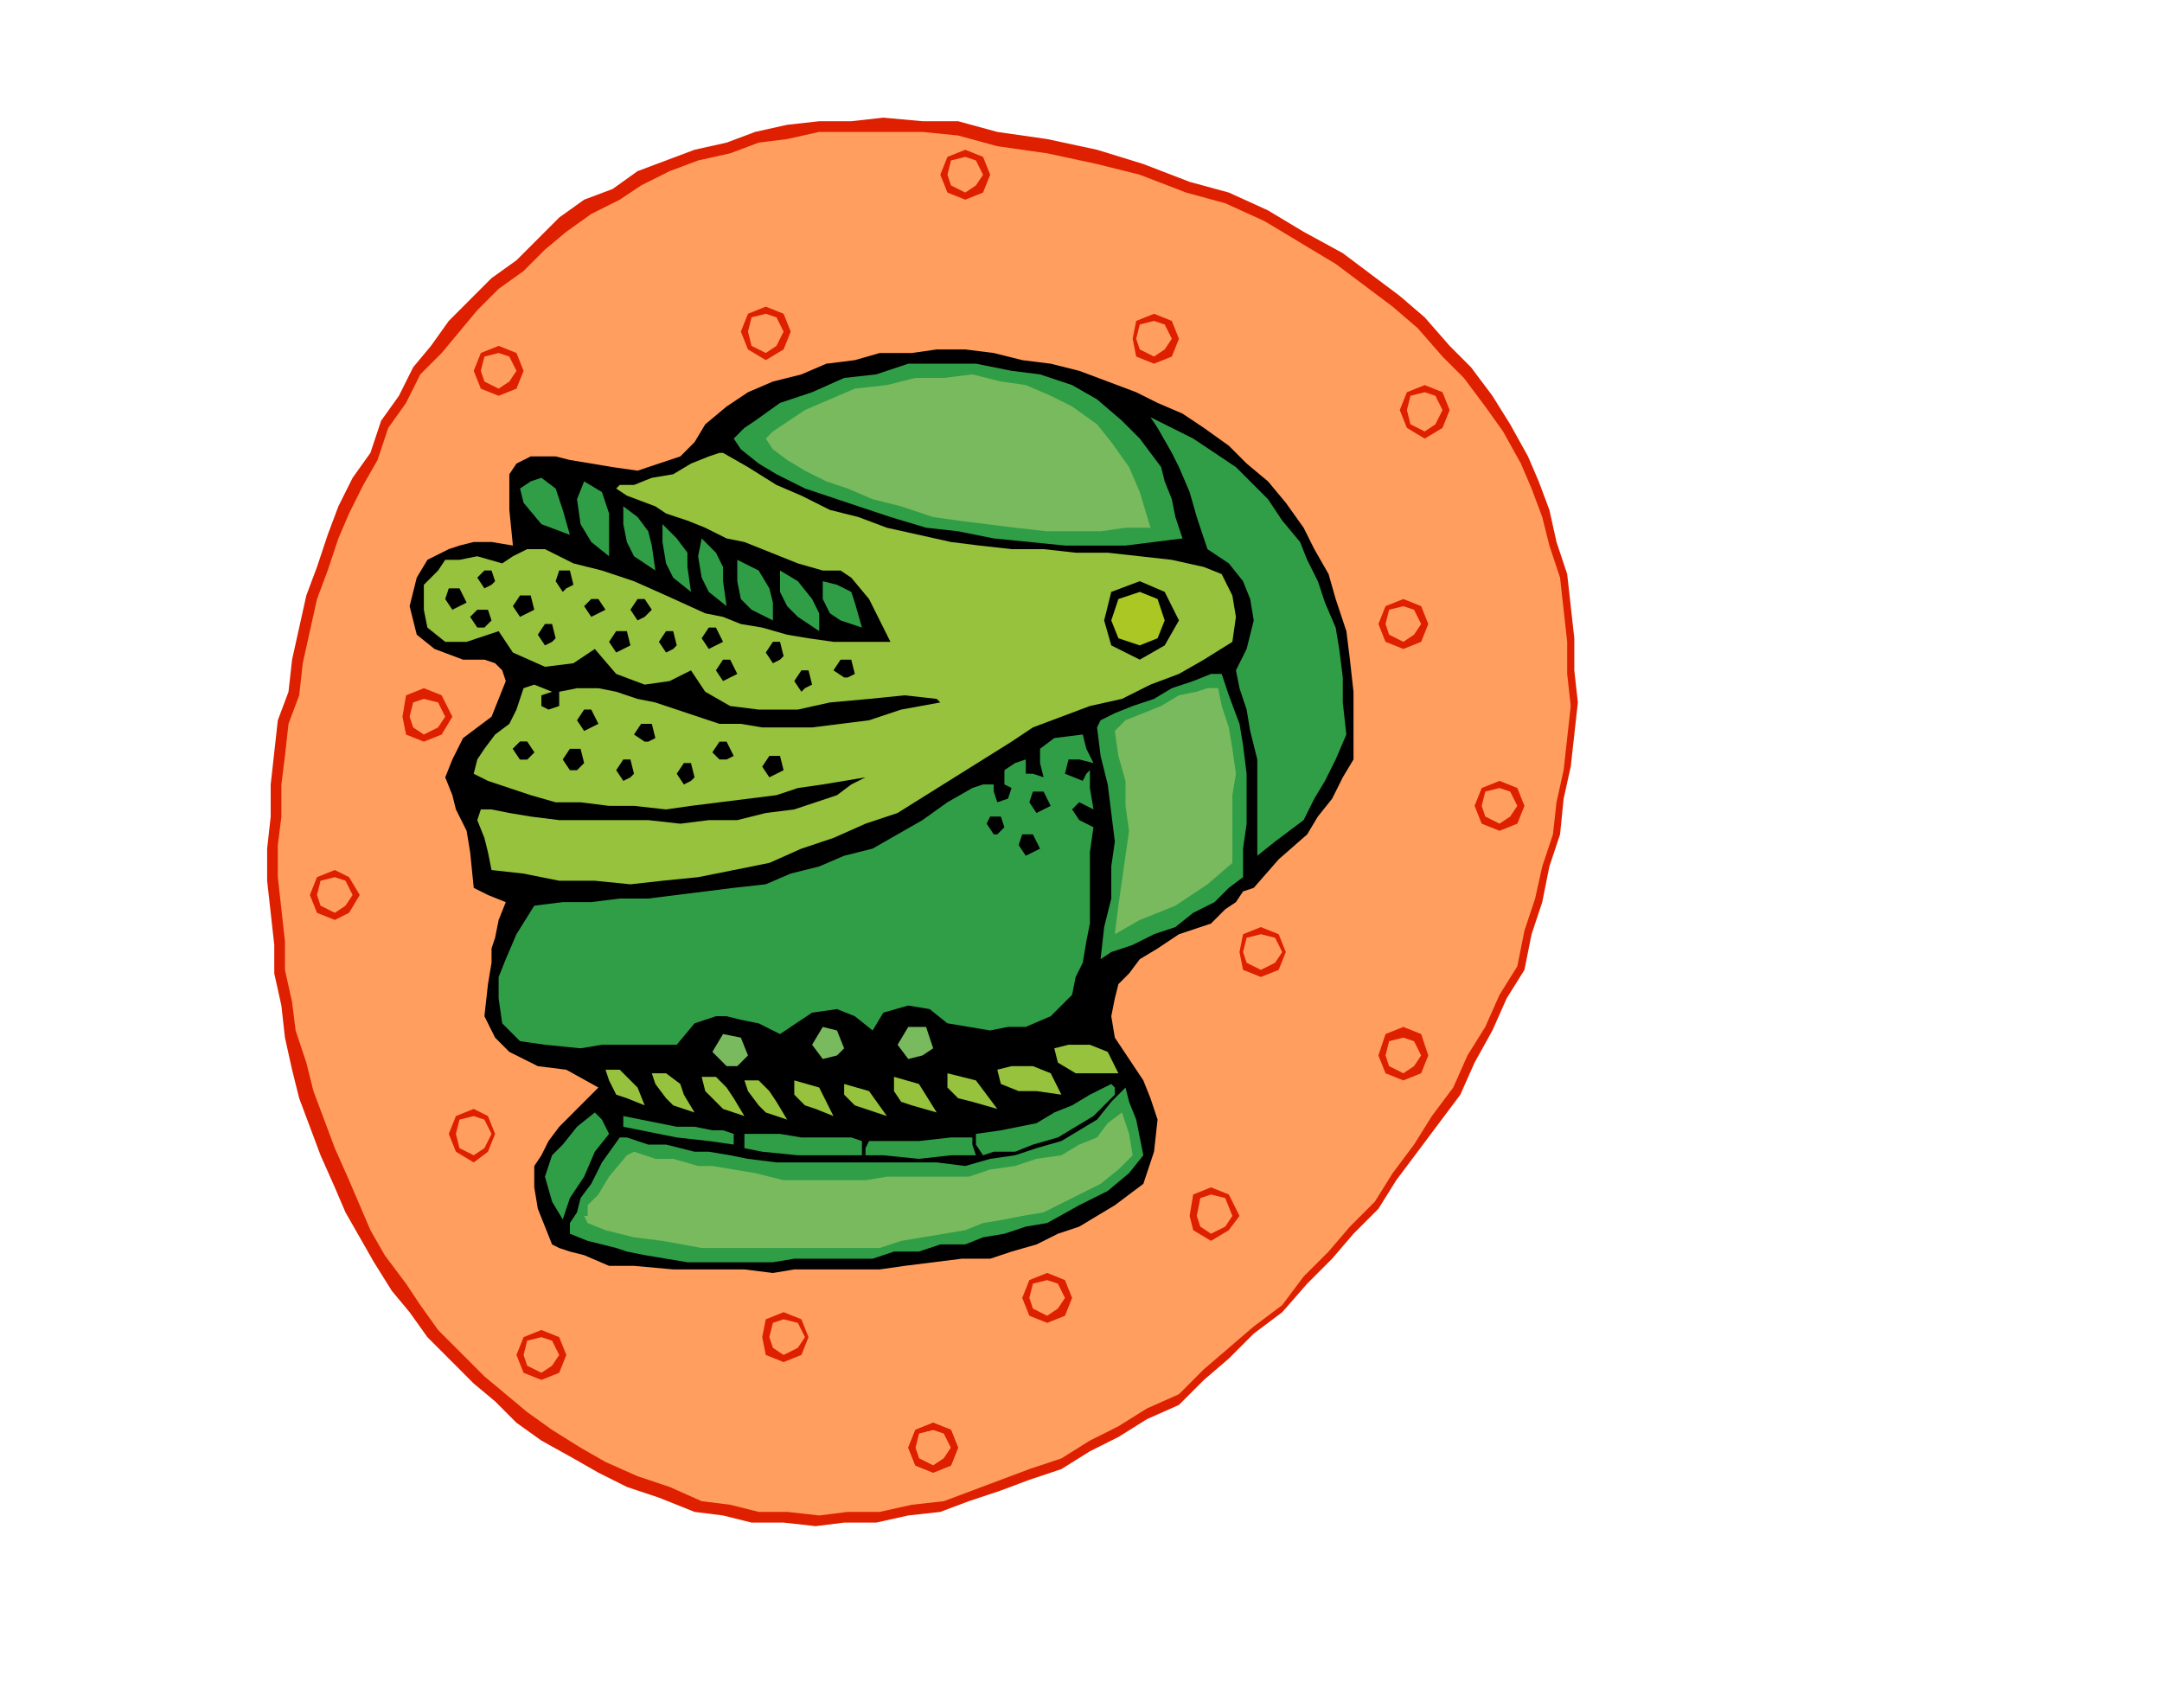 <svg xmlns="http://www.w3.org/2000/svg" fill-rule="evenodd" height="77.465" preserveAspectRatio="none" stroke-linecap="round" viewBox="0 0 607 479" width="98.059"><style>.brush1{fill:#de1f00}.pen1{stroke:none}.brush3{fill:#000}.brush4{fill:#309e47}.brush5{fill:#7aba5e}.brush6{fill:#96c23d}</style><path class="pen1 brush1" d="m280 37 14 2 14 3 13 4 13 5 11 3 11 5 10 6 11 6 8 6 8 6 7 6 7 8 6 6 6 8 5 8 5 9 3 7 3 8 2 9 3 9 1 9 1 9v9l1 9-1 9-1 9-2 9-1 10-3 9-2 10-3 9-2 10-5 8-4 9-5 9-4 9-6 8-6 8-6 8-5 8-7 7-6 7-7 7-7 8-8 6-7 7-7 6-7 7-9 4-8 5-8 4-8 5-9 3-8 3-9 3-8 3-9 1-9 2h-9l-8 1-9-1h-9l-8-2-8-1-10-4-9-3-8-4-7-4-9-5-7-5-6-6-6-5-7-7-6-6-5-7-5-6-5-8-4-7-4-7-3-7-4-9-3-8-3-8-2-8-2-9-1-9-2-9v-8l-1-9-1-9v-9l1-9v-9l1-9 1-9 3-8 1-9 2-9 2-9 3-8 3-9 3-8 4-8 5-7 3-9 5-7 4-8 5-6 5-7 6-6 6-6 7-5 6-6 6-6 7-5 8-3 7-5 8-3 8-3 9-2 8-3 9-2 9-1h9l9-1 11 1h10l11 3z"/><path class="pen1" style="fill:#ff9e5e" d="m280 41 14 2 14 3 12 3 13 5 11 3 11 5 10 6 10 6 8 6 8 6 7 6 7 8 6 6 6 8 5 7 5 9 3 7 3 8 2 8 3 9 1 9 1 9v9l1 9-1 9-1 9-2 9-1 9-3 9-2 9-3 9-2 10-5 8-4 9-5 8-4 9-6 8-5 8-6 8-5 8-7 7-6 7-7 7-6 8-8 6-7 6-7 6-7 7-9 4-8 5-8 4-8 5-9 3-8 3-8 3-8 3-9 1-9 2h-9l-8 1-9-1h-8l-8-2-8-1-9-4-9-3-9-4-7-4-8-5-7-5-6-5-6-5-7-7-6-6-5-7-4-6-6-8-4-7-3-7-3-7-4-9-3-8-3-8-2-8-3-9-1-8-2-9v-8l-1-9-1-9v-9l1-8v-9l1-8 1-9 3-8 1-9 2-9 2-9 3-8 3-9 3-7 4-8 4-7 3-9 5-7 4-8 6-6 5-6 5-6 6-6 7-5 6-6 6-5 7-5 8-4 6-4 8-4 8-3 9-2 8-3 8-1 9-2h29l10 1 11 3z"/><path class="pen1 brush3" d="m380 213-3 5-3 6-4 5-3 5-8 7-7 8-3 1-2 3-3 2-4 4-9 3-6 4-5 3-3 4-3 3-1 4-1 5 1 6 4 6 4 6 2 5 2 6-1 9-3 9-4 3-4 3-5 3-5 3-6 2-6 3-7 2-6 2h-8l-8 1-8 1-7 1h-24l-6 1-8-1h-20l-11-1h-7l-7-3-4-1-3-1-2-1-4-10-1-6v-6l2-3 2-4 3-4 5-5 6-6-9-5-8-1-4-2-4-2-4-4-3-6 1-9 1-6v-4l1-3 1-5 2-5-5-2-4-2-1-10-1-6-3-6-1-4-2-5 2-5 3-6 8-6 2-5 2-5-1-3-2-2-3-1h-6l-8-3-5-4-2-8 2-8 3-5 6-3 3-1 4-1h5l6 1-1-10v-10l2-3 4-2h7l4 1 6 1 6 1 7 1 6-2 6-2 4-4 3-5 6-5 6-4 7-3 8-2 7-3 8-1 7-2h9l7-1h8l8 1 8 2 8 1 8 2 8 3 8 3 6 3 7 3 6 4 7 5 5 5 6 5 5 6 5 7 3 6 4 7 2 7 3 9 1 8 1 9v19z"/><path class="pen1 brush4" d="m378 206-3 7-3 6-3 5-3 6-8 6-5 4v-27l-2-8-1-6-2-6-1-5 3-6 2-8-1-6-2-5-4-5-6-4-3-9-2-7-3-7-2-4-4-7-2-3 6 3 6 3 6 4 6 4 4 4 5 5 4 6 5 6 2 5 3 6 2 6 3 7 1 6 1 8v7l1 9z"/><path class="pen1 brush4" d="m349 246-4 3-4 4-6 3-5 4-6 2-6 3-6 2-3 2 1-9 2-8v-9l1-7-1-8-1-8-2-8-1-8 1-2 4-2 5-2 6-2 5-3 6-2 5-2h3l2 6 3 8 1 6 1 8v14l-1 7v8z"/><path class="pen1 brush5" d="m346 242-7 6-9 6-10 4-7 4 1-8 1-7 1-7 1-7-1-7v-7l-2-7-1-7 3-3 10-4 5-3 5-1 3-1h3l1 5 2 6 1 6 1 7-1 6v19z"/><path class="pen1 brush6" d="m346 180-8 5-7 4-8 3-8 4-9 2-8 3-8 3-6 4-8 5-8 5-8 5-8 5-9 3-9 4-9 3-9 4-10 2-10 2-10 1-9 1-10-1h-10l-10-2-9-1-1-5-1-4-2-5 1-3h3l5 1 6 1 8 1h25l9 1 8-1h8l8-2 8-1 6-2 6-2 4-3 4-2-6 1-6 1-7 1-6 2-8 1-8 1-8 1-7 1-9-1h-7l-8-1h-7l-7-2-6-2-6-2-4-2 1-4 2-3 3-4 4-3 2-4 2-6 3-1 5 2-3 1v3l2 1 3-1v-4l5-1h6l5 1 6 2 5 1 6 2 6 2 6 2h6l6 1h14l8-1 8-1 9-3 11-2-1-1-9-1-10 1-11 1-9 2h-11l-8-1-7-4-4-6-6 3-7 1-8-3-6-7-6 4-8 1-9-4-4-6-9 3h-6l-5-4-1-5v-7l4-4 2-3h4l5-1 7 2 3-2 4-2h5l8 4 8 2 9 3 9 4 11 5 5 1 5 2 6 1 7 2 6 1 7 1h16l-3-6-3-6-5-6-3-2h-5l-7-2-5-2-5-2-5-2-5-1-6-3-5-2-6-2-3-2-8-3-3-2 1-1h4l5-2 6-1 5-3 5-2 3-1h1l7 4 8 5 7 3 8 4 8 2 8 3 9 2 9 2 8 1 9 1h9l9 1h9l9 1 9 1 9 2 5 2 3 6 1 6-1 7z"/><path class="pen1 brush4" d="m321 324-4 5-6 5-8 4-9 5-6 1-6 2-6 1-5 2h-7l-6 2h-7l-6 2h-22l-6 1h-24l-6-1-6-1-5-1-3-1-8-2-5-2v-3l2-3 1-4 3-4 3-6 5-7h2l6 2h5l8 2h4l6 1 5 1 8 1h45l8 1 7-2 7-1 6-2 7-2 5-3 5-3 4-5 4-4 1 4 2 5 1 5 1 5z"/><path class="pen1 brush5" d="m318 324-4 4-5 4-8 4-8 4-6 1-5 1-6 1-5 2-6 1-6 1-6 1-6 2h-50l-11-2-8-1-8-2-5-2-1-2h1v-3l3-3 3-5 5-6 2-1 6 2h5l7 2h4l6 1 6 1 8 2h23l6-1h23l6-2 7-1 6-2 7-1 5-3 5-2 3-4 4-3 2 6 1 6z"/><path class="pen1 brush4" d="m313 307-3 3-3 3-5 3-5 3-7 2-5 2h-6l-3 1-2-3v-3l7-1 10-2 5-3 5-2 5-3 6-3 1 1v2zm19-156-8 1-8 1h-17l-10-1-10-1-10-2-9-1-10-3-9-3-9-3-6-2-8-4-5-3-5-4-2-3 3-3 3-2 7-5 9-3 9-4 9-1 9-3h19l10 2 8 1 9 3 7 4 7 6 5 5 6 8 1 4 2 5 1 5 2 6z"/><path class="pen1 brush5" d="M323 148h-7l-7 1h-15l-9-1-8-1-8-1-7-1-9-3-8-2-7-3-6-2-6-3-5-3-4-3-2-3 2-2 3-2 6-4 7-3 7-3 9-1 8-2h8l8-1 8 2 7 1 7 3 6 3 7 5 4 5 5 7 3 7 3 10z"/><path class="pen1 brush6" d="m298 307-7-1h-5l-5-2-1-4 4-1h6l5 2 3 6zm16-6h-12l-5-3-1-4 4-1h6l5 2 3 6z"/><path class="pen1 brush4" d="m266 287-5-4-6-1-7 2-3 5-5-4-5-2-7 1-9 6-6-3-5-1-4-1h-3l-6 2-5 6h-21l-6 1-10-1-7-1-5-5-1-7v-6l2-5 3-7 5-8 8-1h8l8-1h8l8-1 8-1 8-1 9-1 7-3 8-2 7-3 8-2 7-4 7-4 7-5 7-4 3-1h3v2l1 3 3-1 1-3-2-1v-4l3-2 3-1v4h2l3 1-1-4v-4l4-3 8-1 1 4 2 4-4-1h-3l-1 4 5 2 1-2 1-1v5l1 6-4-2-2 2 2 3 4 2-1 7v20l-1 5-1 6-2 4-1 5-6 6-7 3h-5l-5 1-6-1-6-1z"/><path class="pen1 brush6" d="m249 313-6-2-3-1-3-3v-3l7 2 5 7zm31-2-7-2-4-1-3-3v-4l8 2 6 8zm-17 1-7-2-3-1-2-3v-4l7 2 5 8z"/><path class="pen1 brush4" d="M274 324h-7l-9 1-10-1h-5v-2l1-2h14l9-1h6v2l1 3zm-32 0h-18l-10-1-5-1v-4h10l6 1h14l3 1v4zm-36-3-7-1-9-1-10-2-5-1v-3l5 1 10 2h5l5 1h3l3 1v3z"/><path class="pen1 brush6" d="m234 313-5-2-3-1-3-3v-4l7 2 4 8z"/><path class="pen1 brush4" d="m242 176-6-2-3-2-2-4v-5l4 1 4 2 1 3 2 7z"/><path class="pen1 brush6" d="m221 314-6-2-2-2-3-4-1-3h4l3 3 2 3 3 5zm-12-1-6-2-2-2-3-3-1-4h4l3 3 2 3 3 5zm-14-1-6-2-2-2-3-4-1-3h4l4 3 1 3 3 5zm-14-2-5-2-3-1-2-4-1-3h4l3 3 2 2 2 5z"/><path class="pen1 brush4" d="m230 177-6-4-3-3-2-4v-6l5 3 4 5 2 4v5zm-13-3-6-3-3-3-1-5v-6l6 3 3 5 1 4v5zm-46 144-4 5-3 7-4 6-2 6-3-5-2-7 2-6 3-3 4-5 5-4 2 2 2 4zm13-158-6-4-2-4-1-5v-5l4 3 3 4 1 4 1 7zm10 6-5-4-2-4-1-6v-5l4 4 3 4v4l1 7zm10 4-5-4-2-4-1-6 1-5 4 4 2 4v4l1 7z"/><path class="pen1 brush3" d="m177 181-2 1-2 1-2-3 2-3h3l1 4zm13 0-1 1-2 1-2-3 2-3h2l1 4zm-29-17-2 1-1 1-2-3 1-3h3l1 4zm-5 15-1 1-2 1-2-3 2-3h2l1 4zm-6-8-2 1-2 1-2-3 2-3h3l1 4zm-11-8-1 1-2 1-2-3 2-2h2l1 3zm-8 6-2 1-2 1-2-3 1-3h3l2 4zm7 5-2 2h-2l-2-3 2-2h3l1 3zm45-3-2 2-2 1-2-3 2-3h2l2 3zm37 13-1 1-2 1-2-3 2-3h2l1 4zm8 8-2 1-1 1-2-3 2-3h2l1 4zm12-3-2 1h-1l-3-2 2-3h3l1 4zm-33 0-2 1-2 1-2-3 2-3h2l2 4zm-39 14-2 1-2 1-2-3 2-3h2l2 4zm-18 8-2 2h-2l-2-3 2-2h2l2 3z"/><path class="pen1 brush3" d="m150 211-2 2h-2l-2-3 2-2h2l2 3zm28 6-1 1-2 1-2-3 2-3h2l1 4zm-14-3-2 2h-2l-2-3 2-3h3l1 4zm20-7-2 1h-1l-3-2 2-3h3l1 4zm11 11-1 1-2 1-2-3 2-3h2l1 4z"/><path class="pen1 brush5" d="m210 296-3 3h-3l-4-4 3-5 5 1 2 5zm27-2-2 2-4 1-3-4 3-5 4 1 2 5zm25 0-3 2-4 1-3-4 3-5h5l2 6z"/><path class="pen1 brush3" d="m206 212-2 1h-2l-2-2 2-3h2l2 4zm14 4-2 1-2 1-2-3 2-3h3l1 4zm75 10-2 1-2 1-2-3 1-3h3l2 4zm-13 6-2 2h-1l-2-3 1-2h3l1 3zm10 6-2 1-2 1-2-3 1-3h3l2 4zm-89-58-2 1-2 1-2-3 2-3h2l2 4zm-33-9-2 1-2 1-2-3 2-2h2l2 3z"/><path class="pen1 brush4" d="m171 156-5-4-3-5-1-7 2-5 5 3 2 6v12zm-11-6-8-3-5-6-1-4 3-2 3-1 4 3 2 6 2 7z"/><path class="pen1 brush3" d="m320 163 7 3 4 8-4 7-7 4-8-4-2-7 2-8 8-3z"/><path class="pen1" style="fill:#abc724" d="m320 166 5 2 2 6-2 5-5 2-6-2-2-5 2-6 6-2z"/><path class="pen1 brush1" d="m394 288 5 2 2 6-2 5-5 2-5-2-2-5 2-6 5-2zm0 3-4 1-1 4 1 3 4 2 3-2 2-3-2-4-3-1zm-54 42 5 2 3 6-3 4-5 3-5-3-1-4 1-6 5-2zm0 2-3 1-1 5 1 3 3 2 4-2 2-3-2-5-4-1zm81-116 5 2 2 5-2 5-5 2-5-2-2-5 2-5 5-2zm0 2-4 1-1 4 1 3 4 2 3-2 2-3-2-4-3-1zm-67 39 5 2 2 5-2 5-5 2-5-2-1-5 1-5 5-2zm0 2-4 1-1 4 1 3 4 2 4-2 2-3-2-4-4-1zm-92 137 5 2 2 5-2 5-5 2-5-2-2-5 2-5 5-2zm0 2-4 1-1 4 1 3 4 2 3-2 2-3-2-4-3-1z"/><path class="pen1 brush1" d="m262 399 5 2 2 5-2 5-5 2-5-2-2-5 2-5 5-2zm0 2-4 1-1 4 1 3 4 2 3-2 2-3-2-4-3-1zm32-44 5 2 2 5-2 5-5 2-5-2-2-5 2-5 5-2zm0 2-4 1-1 4 1 3 4 2 3-2 2-3-2-4-3-1zm-142 14 5 2 2 5-2 5-5 2-5-2-2-5 2-5 5-2zm0 2-4 1-1 4 1 3 4 2 3-2 2-3-2-4-3-1zm68-7 5 2 2 5-2 5-5 2-5-2-1-5 1-5 5-2zm0 2-3 1-1 4 1 3 3 2 4-2 2-3-2-4-4-1zm-87-59 4 2 2 5-2 5-4 3-5-3-2-5 2-5 5-2zm0 2-4 1-1 4 1 4 4 2 3-2 2-4-2-4-3-1zm-39-69 4 2 3 5-3 5-4 2-5-2-2-5 2-5 5-2zm0 2-4 1-1 4 1 3 4 2 3-2 2-3-2-4-3-1zm46-149 5 2 2 5-2 5-5 2-5-2-2-5 2-5 5-2zm0 2-4 1-1 4 1 3 4 2 3-2 2-3-2-4-3-1zm75-13 5 2 2 5-2 5-5 3-5-3-2-5 2-5 5-2zm0 2-4 1-1 4 1 4 4 2 3-2 2-4-2-4-3-1zm56-46 5 2 2 5-2 5-5 2-5-2-2-5 2-5 5-2zm0 2-4 1-1 4 1 3 4 2 3-2 2-3-2-4-3-1zm53 44 5 2 2 5-2 5-5 2-5-2-1-5 1-5 5-2zm0 2-4 1-1 4 1 3 4 2 3-2 2-3-2-4-3-1zm76 18 5 2 2 5-2 5-5 3-5-3-2-5 2-5 5-2zm0 2-4 1-1 4 1 4 4 2 3-2 2-4-2-4-3-1zm-6 58 5 2 2 5-2 5-5 2-5-2-2-5 2-5 5-2zm0 2-4 1-1 4 1 3 4 2 3-2 2-3-2-4-3-1zm-275 23 5 2 3 6-3 5-5 2-5-2-1-5 1-6 5-2zm0 3-3 1-1 4 1 3 3 2 4-2 2-3-2-4-4-1z"/></svg>
